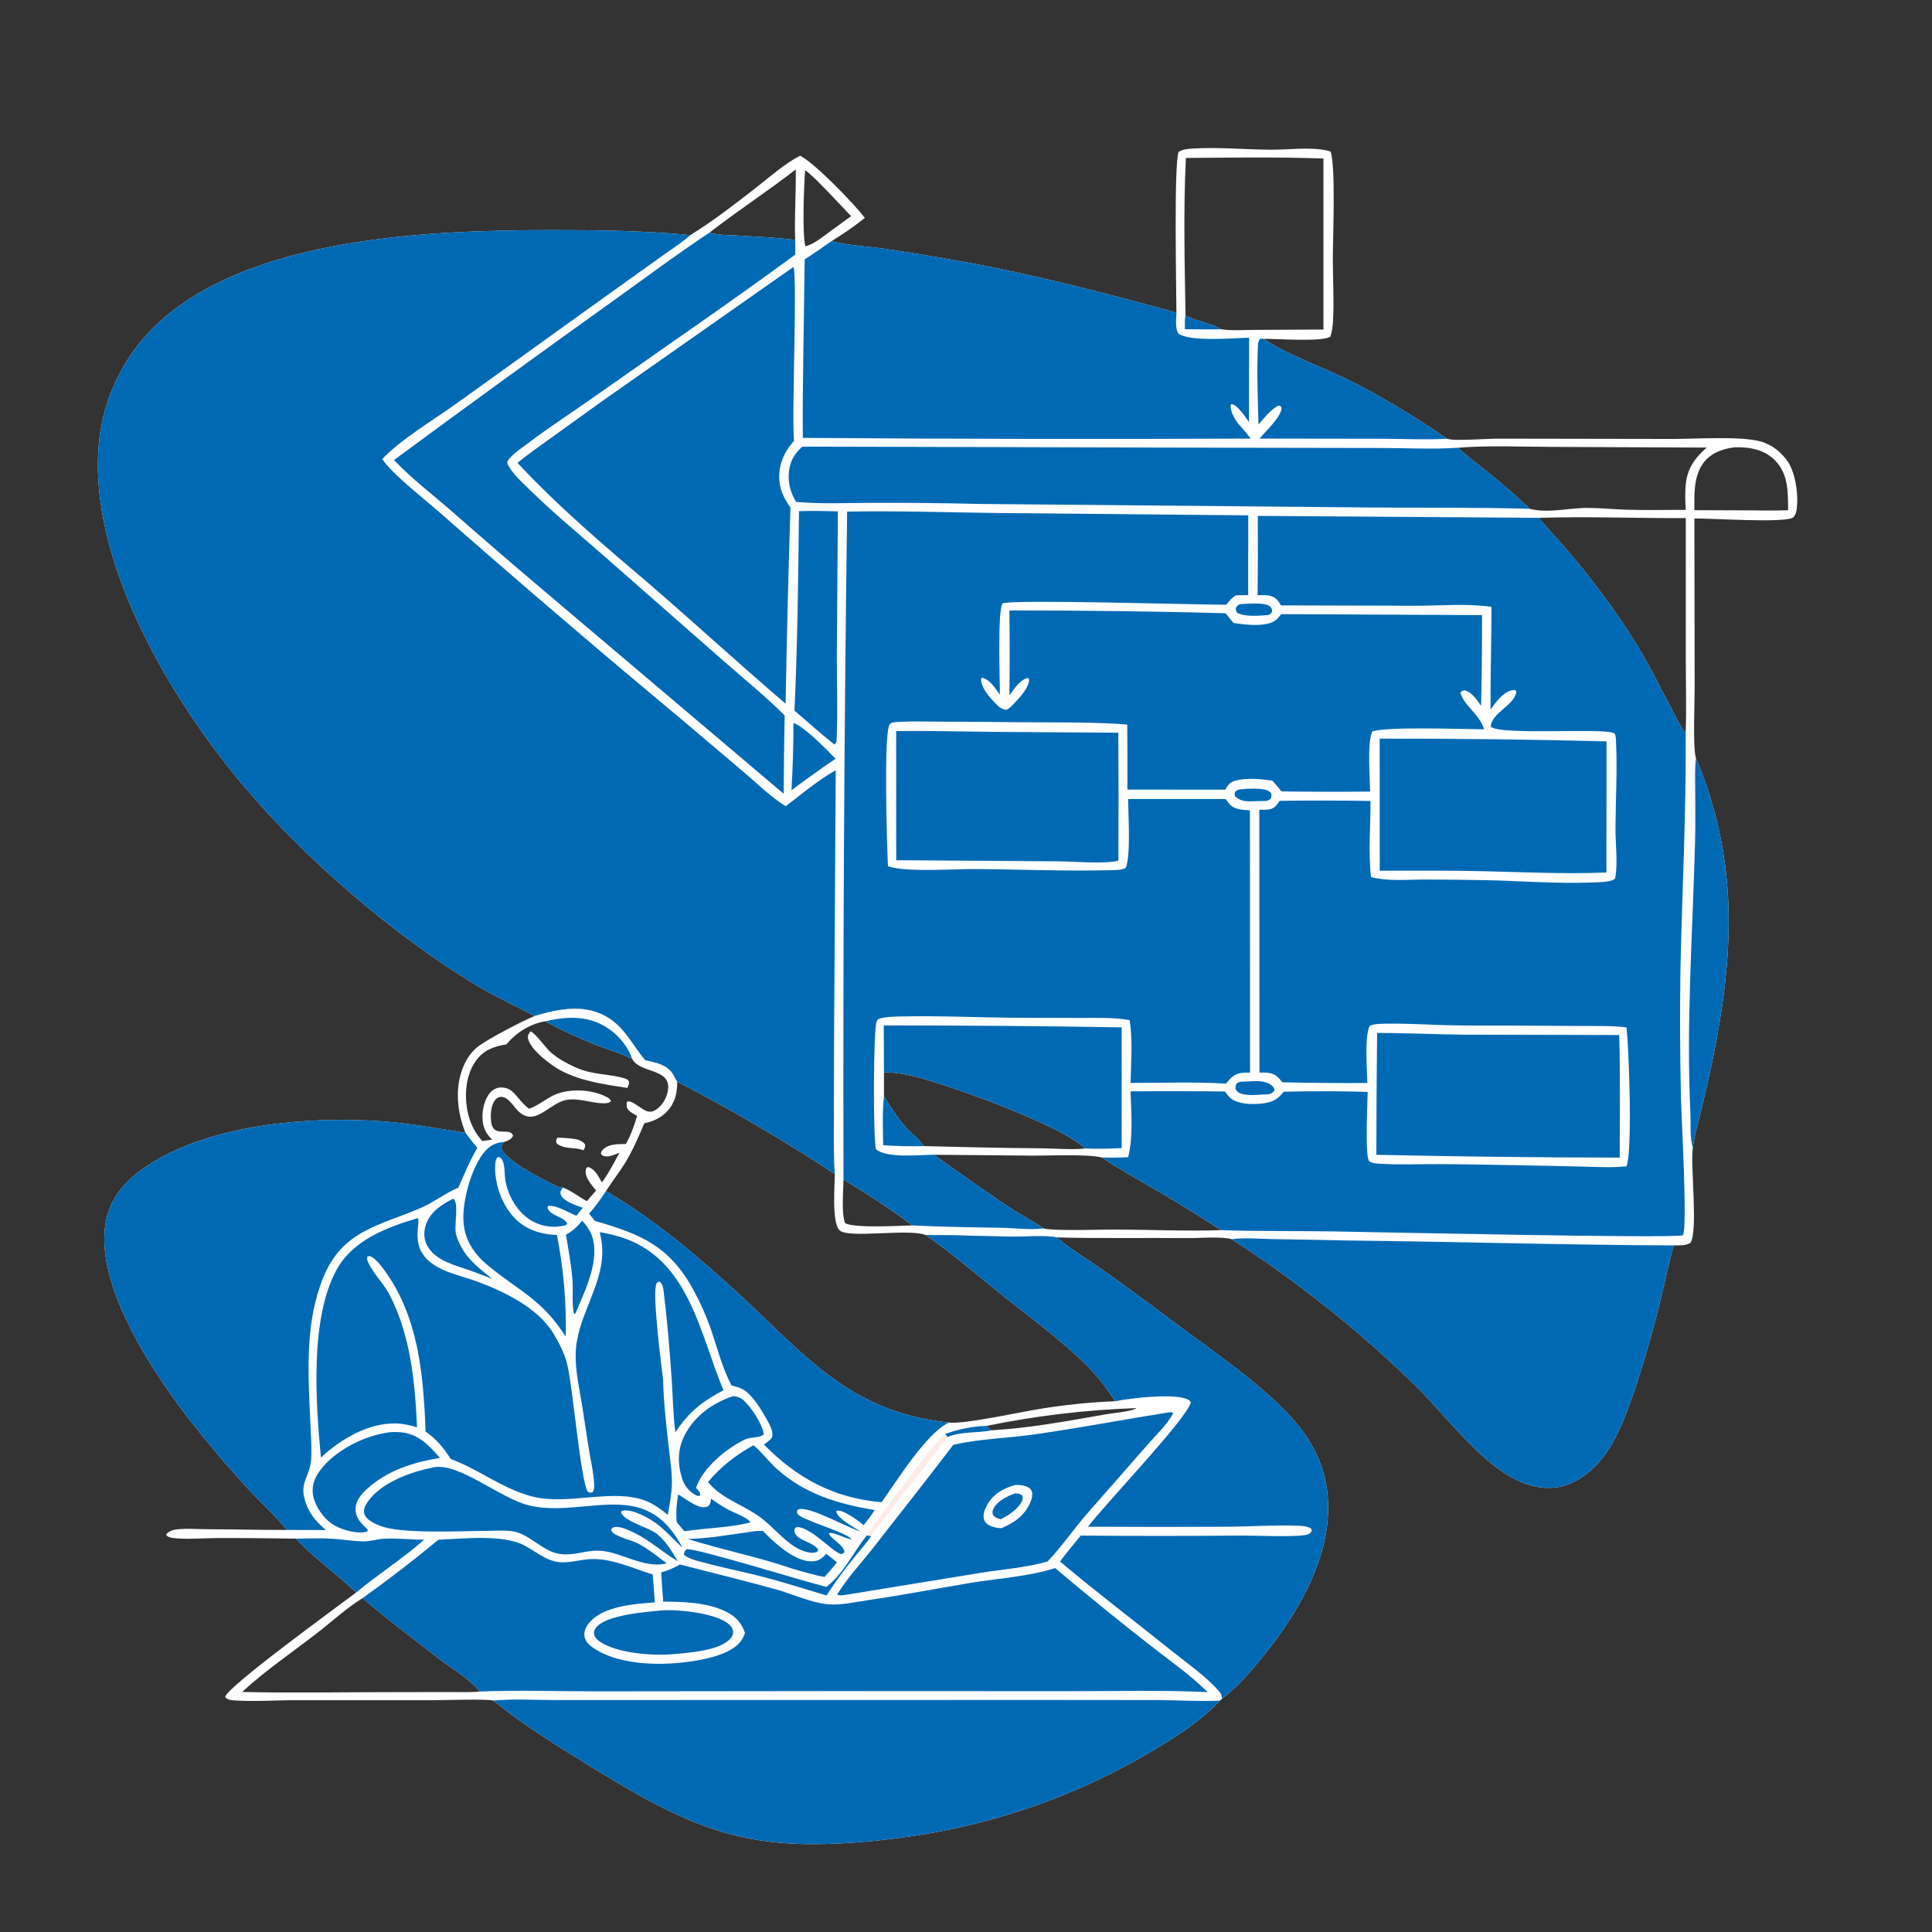 <?xml version="1.0" encoding="utf-8" ?>
<svg xmlns="http://www.w3.org/2000/svg" xmlns:xlink="http://www.w3.org/1999/xlink" width="1024" height="1024">
	<rect width="100%" height="100%" fill="#333333" stroke="none"/>
	<path fill="white" d="M623.521 165.716C623.502 153.886 622.115 86.757 624.684 80.497C626.858 79.204 629.247 78.907 631.741 78.753C645.493 77.904 659.655 79.244 673.454 79.351C683.121 79.427 693.895 77.759 703.379 79.77C704.054 79.913 704.637 80.152 705.27 80.419C708.027 88.584 706.411 126.266 706.426 137.674C706.44 148.294 707.115 159.153 706.553 169.746C706.396 172.705 706.054 175.668 705.08 178.479C700.346 181.331 676.568 179.505 669.765 179.6C679.835 186.821 701.651 195.033 713.796 200.913C730.855 209.173 751.284 221.765 766.949 232.548C767.169 232.605 767.387 232.667 767.608 232.72C771.929 233.751 788.268 232.482 794.041 232.502L886.278 232.656C898.465 232.685 922.301 231.018 933.097 233.965C939.149 235.617 944.389 239.835 947.818 245.041C951.844 251.155 953.521 263.966 952.078 270.988C951.848 272.107 951.242 273.645 950.278 274.314C945.914 277.347 906.203 274.679 898.068 274.789L898.206 364.252C898.222 371.948 897.155 396.458 898.89 401.922C921.83 456.394 919.105 506.361 907.409 563.268Q904.363 577.522 900.844 591.666C899.525 597.126 897.882 602.742 897.249 608.327C897.226 608.483 897.201 608.639 897.18 608.795C895.935 618.151 900.11 652.972 895.931 658.773C893.342 660.322 890.058 660.052 887.126 660.097C884.63 668.708 882.909 677.529 880.763 686.232Q874.36 713.164 865.475 739.382C862.088 749.064 858.373 758.984 852.901 767.699C847.061 777.001 837.799 785.711 826.752 788.014C816.419 790.167 805.895 786.342 797.318 780.716C779.963 769.331 764.352 748.148 749.138 733.359Q738.088 722.62 726.516 712.444Q714.944 702.269 702.88 692.682Q690.816 683.096 678.289 674.123Q665.762 665.15 652.803 656.812C647.569 655.2 635.77 656.276 629.94 656.221C606.616 655.999 583.206 656.485 559.901 655.844C555.346 654.662 541.984 655.52 536.554 655.448C521.201 655.246 505.837 654.561 490.487 654.539C481.284 651.087 450.082 656.47 445.125 652.192C440.731 648.399 442.451 628.505 442.474 622.272Q401.999 595.533 358.895 573.278C357.901 572.02 357.383 570.347 356.471 569.016C353.064 564.043 347.451 563.231 342.017 561.977C334.806 553.601 331.067 544.085 320.8 538.515C308.806 532.007 295.689 534.914 283.323 538.489C273.127 532.951 262.547 528.296 252.594 522.285C208.782 495.826 162.011 455.617 129.078 416.474C90.457 370.571 46.737 297.611 52.378 235.204Q52.492 233.971 52.636 232.741Q52.779 231.511 52.954 230.285Q53.128 229.059 53.333 227.838Q53.537 226.616 53.772 225.4Q54.007 224.185 54.272 222.975Q54.537 221.765 54.832 220.563Q55.127 219.36 55.452 218.165Q55.776 216.97 56.13 215.783Q56.485 214.597 56.868 213.419Q57.252 212.242 57.665 211.074Q58.077 209.907 58.519 208.75Q58.96 207.593 59.43 206.447Q59.901 205.302 60.399 204.168Q60.897 203.034 61.424 201.914Q61.95 200.793 62.504 199.685Q63.058 198.578 63.639 197.484Q64.221 196.391 64.829 195.312Q65.437 194.234 66.072 193.17Q66.707 192.107 67.368 191.06Q68.029 190.013 68.716 188.982Q69.403 187.952 70.115 186.939Q70.827 185.926 71.564 184.931Q72.301 183.936 73.063 182.959Q73.824 181.983 74.61 181.026Q75.395 180.068 76.204 179.131Q77.013 178.193 77.846 177.276Q78.678 176.359 79.532 175.463Q80.387 174.567 81.263 173.692Q82.14 172.817 83.038 171.965Q83.936 171.112 84.855 170.282Q85.774 169.452 86.713 168.645Q87.652 167.838 88.611 167.054C138.682 125.655 228.399 122.057 290.824 121.972C315.643 121.939 341.181 122.225 365.895 124.593C377.99 117.14 389.655 108.095 400.865 99.351C408.246 93.594 415.779 86.787 424.127 82.502C432.512 87.09 452.231 107.557 458.408 115.473C452.768 120.045 446.83 124.045 440.648 127.845C449.459 130.13 459.082 130.501 468.11 131.753Q488.873 134.811 509.522 138.563C548.077 145.488 585.778 155.359 623.521 165.716ZM628.336 167.129C630.163 169.056 642.748 171.428 647.031 174.487C652.835 175.383 659.559 174.846 665.46 174.839L701.453 174.654L701.454 84.033C677.657 83.145 652.423 83.503 628.546 83.731C627.169 111.321 627.913 139.51 628.336 167.129ZM468.517 568.406Q468.484 574.732 468.528 581.058C472.044 586.705 475.722 592.625 480.174 597.58C483.076 600.811 487.33 603.89 489.667 607.459C510.228 607.983 530.797 608.485 551.362 608.614C559.117 608.663 567.52 609.506 575.212 608.73C575.112 608.633 575.015 608.533 574.913 608.438C561.859 596.17 503.354 575.156 484.803 570.546C479.408 569.205 474.086 568.315 468.517 568.406ZM426.713 90.243C426.13 98.299 425.106 123.742 426.868 130.508C431.44 129.6 437.032 124.702 440.858 122.027L451.092 114.565C446.35 109.684 431.111 92.878 426.713 90.243ZM898.095 270.4L927.047 270.509C933.915 270.508 940.892 270.76 947.746 270.419C947.617 260.926 948.003 251.234 940.728 243.94C935.211 238.409 927.607 236.893 920.061 237.067C919.663 237.076 919.267 237.113 918.87 237.143C912.709 237.977 906.683 240.204 902.831 245.365C897.616 252.355 897.968 262.137 898.095 270.4ZM421.462 127.143C421.004 114.716 421.942 102.237 421.781 89.807C406.809 101.4 390.899 111.754 375.961 123.368C381.105 124.683 386.918 124.598 392.214 124.915C401.923 125.497 411.812 125.933 421.462 127.143ZM483.537 649.489C471.849 640.533 459.554 632.882 447.068 625.12C447.027 631.341 445.845 642.756 447.889 648.243C452.556 651.115 477.335 649.652 483.537 649.489ZM772.542 237.329C778.319 242.438 784.568 246.987 790.554 251.845C797.529 257.505 804.244 263.558 810.813 269.683C820.301 272.199 831.644 269.176 841.441 269.206C848.273 269.226 855.132 269.957 861.967 270.155C872.448 270.458 882.991 270.239 893.478 270.232C893.214 266.361 893.117 262.355 893.334 258.484C893.863 249.049 897.67 243.355 904.556 237.224L822.666 236.858C806.04 236.822 789.12 235.99 772.542 237.329ZM815.445 274.477C820.265 280.086 825.401 285.411 830.189 291.043C843.865 307.126 856.896 324.245 867.873 342.297C874.046 352.449 879.355 363.221 884.939 373.707C887.475 378.469 889.98 384.365 893.435 388.507C893.92 375.523 893.511 362.405 893.503 349.408L893.492 274.589C867.515 274.746 841.397 273.625 815.445 274.477ZM583.972 613.504C576.945 611.602 555.934 612.546 547.523 612.518L494.947 612.036Q515.355 626.769 536.274 640.768C541.697 644.329 547.808 647.331 553.041 651.071C558.869 652.579 583.7 651.649 591.082 651.679C609.782 651.755 628.608 652.62 647.294 652.007Q632.546 642.506 617.489 633.501C606.307 626.92 594.791 620.659 583.972 613.504Z"/>
	<path fill="#0069B4" d="M283.323 538.489C273.127 532.951 262.547 528.296 252.594 522.285C208.782 495.826 162.011 455.617 129.078 416.474C90.457 370.571 46.737 297.611 52.378 235.204Q52.492 233.971 52.636 232.741Q52.779 231.511 52.954 230.285Q53.128 229.059 53.333 227.838Q53.537 226.616 53.772 225.4Q54.007 224.185 54.272 222.975Q54.537 221.765 54.832 220.563Q55.127 219.36 55.452 218.165Q55.776 216.97 56.13 215.783Q56.485 214.597 56.868 213.419Q57.252 212.242 57.665 211.074Q58.077 209.907 58.519 208.75Q58.96 207.593 59.43 206.447Q59.901 205.302 60.399 204.168Q60.897 203.034 61.424 201.914Q61.95 200.793 62.504 199.685Q63.058 198.578 63.639 197.484Q64.221 196.391 64.829 195.312Q65.437 194.234 66.072 193.17Q66.707 192.107 67.368 191.06Q68.029 190.013 68.716 188.982Q69.403 187.952 70.115 186.939Q70.827 185.926 71.564 184.931Q72.301 183.936 73.063 182.959Q73.824 181.983 74.61 181.026Q75.395 180.068 76.204 179.131Q77.013 178.193 77.846 177.276Q78.678 176.359 79.532 175.463Q80.387 174.567 81.263 173.692Q82.14 172.817 83.038 171.965Q83.936 171.112 84.855 170.282Q85.774 169.452 86.713 168.645Q87.652 167.838 88.611 167.054C138.682 125.655 228.399 122.057 290.824 121.972C315.643 121.939 341.181 122.225 365.895 124.593C361.706 128.401 356.669 131.572 352.058 134.862L327.355 152.512L241.054 214.495C229.712 222.57 211.919 233.304 202.65 243.273C207.088 250.658 225.228 264.728 232.618 271.271Q296.22 327.14 361.261 381.328L394.496 409.47C401.529 415.478 408.581 422.493 416.473 427.303C424.976 420.834 433.641 413.468 442.951 408.24L442.053 553.173L441.969 593.424C441.96 603.029 441.762 612.685 442.474 622.272Q401.999 595.533 358.895 573.278C357.901 572.02 357.383 570.347 356.471 569.016C353.064 564.043 347.451 563.231 342.017 561.977C334.806 553.601 331.067 544.085 320.8 538.515C308.806 532.007 295.689 534.914 283.323 538.489Z"/>
	<path fill="#0069B4" d="M440.648 127.845C449.459 130.13 459.082 130.501 468.11 131.753Q488.873 134.811 509.522 138.563C548.077 145.488 585.778 155.359 623.521 165.716C623.407 169.273 622.66 173.75 624.65 176.885C631.118 181.246 653.564 179.181 662.036 179.008L661.98 223.697C660.646 221.811 659.333 219.857 657.853 218.084C656.613 216.599 654.548 214.297 652.568 214.149C652.384 214.588 652.342 214.615 652.293 215.168C652.007 218.418 655.147 223.438 657.262 225.664C659.299 227.807 661.075 230.143 662.894 232.471Q544.2 232.983 425.508 232.075C425.312 200.541 426.18 169.028 426.496 137.499Q433.678 132.827 440.648 127.845Z"/>
	<path fill="#0069B4" d="M652.803 656.812C659.492 655.904 666.83 656.589 673.591 656.715L713.244 657.472C771.209 658.091 829.151 659.875 887.126 660.097C884.63 668.708 882.909 677.529 880.763 686.232Q874.36 713.164 865.475 739.382C862.088 749.064 858.373 758.984 852.901 767.699C847.061 777.001 837.799 785.711 826.752 788.014C816.419 790.167 805.895 786.342 797.318 780.716C779.963 769.331 764.352 748.148 749.138 733.359Q738.088 722.62 726.516 712.444Q714.944 702.269 702.88 692.682Q690.816 683.096 678.289 674.123Q665.762 665.15 652.803 656.812Z"/>
	<path fill="#0069B4" d="M667.033 225.05C666.685 211.833 666.103 198.318 666.648 185.113C666.724 183.279 666.632 180.715 668.002 179.465L669.765 179.6C679.835 186.821 701.651 195.033 713.796 200.913C730.855 209.173 751.284 221.765 766.949 232.548C755.665 233.179 744.275 232.594 732.975 232.56L667.561 232.464C670.573 228.814 679.001 221.074 679.231 216.349C679.264 215.672 678.861 215.496 678.437 215.037L677.321 215.034C673.013 217.683 670.226 221.236 667.033 225.05Z"/>
	<path fill="#0069B4" d="M898.89 401.922C921.83 456.394 919.105 506.361 907.409 563.268Q904.363 577.522 900.844 591.666C899.525 597.126 897.882 602.742 897.249 608.327C895.519 603.095 896.21 595.529 895.945 589.953C893.644 541.649 897.205 493.694 898.437 445.451C898.674 436.174 898.491 426.861 898.484 417.58C898.48 412.426 898.225 407.035 898.89 401.922Z"/>
	<path fill="#0069B4" d="M448.998 271.161C475.562 270.654 502.144 271.6 528.707 271.908L661.6 273.144L661.557 315.41L654.976 315.519C652.889 316.987 651.454 318.461 649.956 320.536C633.906 320.505 536.833 317.603 531.297 319.797C528.653 324.748 530.011 360.113 529.936 368.229C527.655 364.994 524.648 359.989 520.512 359.231L519.952 359.897C519.998 364.558 524.344 369.388 527.441 372.622C529.194 374.452 530.845 376.103 533.495 376.169C535.356 375.254 536.663 373.778 538.047 372.273C540.8 369.279 545.628 364.211 545.461 359.941L544.735 359.331C540.735 360.15 537.284 365.407 535.022 368.566Q535.273 346.055 535.008 323.545Q592.287 323.512 649.545 325.028Q651.656 327.637 653.798 330.219C659.19 330.949 665.265 331.748 670.664 330.821C674.752 330.12 676.694 328.83 679.062 325.509L785.492 326.041Q785.559 350.073 785.018 374.099C782.784 370.901 780.285 367.097 776.399 365.876C775.051 366.124 774.947 366.098 774.018 367.086C775.824 373.859 783.903 378.406 786.346 385.826L786.574 386.538C775.258 386.512 734.58 384.951 727.319 387.727C724.574 393.821 726.066 411.945 726.194 419.549Q702.699 419.789 679.205 419.458C677.694 417.505 676.074 415.659 674.448 413.803C668.592 412.87 660.615 412.181 654.886 413.734C651.855 414.555 650.949 415.877 649.444 418.544L597.546 418.492Q597.612 401.282 597.454 384.072Q595.412 383.849 593.363 383.719C574.614 382.571 555.46 383.003 536.657 382.76Q517.643 382.516 498.627 382.495C491.492 382.474 484.256 382.21 477.138 382.58C475.663 382.656 472.545 382.645 471.622 383.805C468.195 388.115 470.124 447.635 470.632 459.124C471.461 459.38 472.313 459.62 473.16 459.808C483.729 462.154 505.504 460.54 517.29 460.619C540.838 460.776 564.561 461.819 588.085 461.226C590.481 461.165 594.687 461.279 596.7 459.947C599.409 453.073 597.997 431.878 597.924 423.503L649.643 423.501C650.303 424.447 650.997 425.418 651.768 426.278C654.458 429.276 658.782 429.199 662.488 429.494L662.559 568.484C661.053 568.479 659.53 568.47 658.035 568.673C654.119 569.205 652.174 571.342 649.838 574.329C633.097 573.324 616.017 573.972 599.237 573.982C599.428 563.024 600.41 551.573 598.747 540.713C590.45 539.163 581.724 539.55 573.311 539.525L540.751 539.442C519.515 539.352 498.095 538.257 476.887 538.752C473.532 538.83 469.634 538.907 466.398 539.828C465.227 540.161 465.157 540.303 464.653 541.425C462.851 545.44 462.69 604.384 464.319 609.129C469.653 613.953 487.351 612.155 494.947 612.036Q515.355 626.769 536.274 640.768C541.697 644.329 547.808 647.331 553.041 651.071C546.407 651.98 538.538 650.913 531.774 650.783C515.649 650.472 499.647 650.343 483.537 649.489C471.849 640.533 459.554 632.882 447.068 625.12Q446.619 448.128 448.998 271.161Z"/>
	<path fill="#0069B4" d="M666.66 273.434L815.445 274.477C820.265 280.086 825.401 285.411 830.189 291.043C843.865 307.126 856.896 324.245 867.873 342.297C874.046 352.449 879.355 363.221 884.939 373.707C887.475 378.469 889.98 384.365 893.435 388.507C893.765 430.354 891.57 472.04 890.658 513.859Q890.195 547.846 890.912 581.828C891.129 590.895 894.484 650.536 892.001 654.688C887.541 656.55 727.272 652.979 706.488 652.668C686.756 652.373 667.019 652.699 647.294 652.007Q632.546 642.506 617.489 633.501C606.307 626.92 594.791 620.659 583.972 613.504C588.662 613.623 593.248 613.652 597.935 613.321C600.703 602.508 599.553 589.546 599.21 578.437Q624.232 578.223 649.253 578.516C649.348 578.639 649.444 578.762 649.537 578.886C650.32 579.939 651.079 581.086 652.091 581.936C656.267 585.444 663.886 585.445 669.084 584.868C674.386 584.279 677.165 582.747 680.404 578.641Q702.648 578.07 724.889 578.738C724.869 583.085 723.35 613.506 725.717 615.425C727.33 616.733 730.564 616.767 732.601 616.876C742.503 617.403 752.608 616.961 762.538 617C777.531 617.06 792.544 617.456 807.538 617.672Q823.176 617.918 838.811 618.327C846.508 618.511 854.424 618.995 862.086 618.162C865.345 609.742 863.36 556.495 862.107 544.548C854.351 543.562 846.325 543.861 838.51 543.782L799.409 543.561C788.534 543.529 777.634 543.656 766.762 543.371C756.435 543.1 746.068 542.411 735.738 542.562C732.985 542.602 728.187 542.466 725.844 543.82C723.162 550.293 724.589 566.318 724.731 574Q702.191 574.166 679.657 573.623Q678.647 572.342 677.52 571.162C674.742 568.29 671.229 568.488 667.529 568.457L667.455 429.189C669.279 429.172 671.319 429.281 673.108 428.916C675.623 428.403 676.904 426.45 678.233 424.451Q702.308 424.119 726.382 424.52C726.479 437.751 725.09 451.758 726.67 464.86C735.871 467.291 746.256 466.15 755.709 466.154Q770.971 466.225 786.231 466.486C805.39 466.83 824.7 468.479 843.857 467.729C846.515 467.625 854.203 467.66 856.052 465.653C857.593 457.603 856.191 447.128 856.234 438.792C856.311 423.88 857.252 408.627 856.549 393.751C856.491 392.537 856.552 389.901 855.858 388.922C853.342 385.375 795.406 389.99 790.129 385.171C790.5 377.632 803.323 373.594 803.707 366.311C802.821 365.614 802.767 365.667 801.683 365.821C796.761 366.522 792.792 372.315 790.031 376.037C789.91 357.911 790.502 339.76 790.523 321.625C777.185 319.783 763.562 321.041 750.138 321.056L678.928 320.867C678.281 319.75 677.626 318.663 676.712 317.738C673.997 314.991 670.093 315.445 666.559 315.476Q666.788 294.455 666.66 273.434Z"/>
	<path fill="#0069B4" d="M420.487 141.537C422.742 144.759 419.539 220.724 420.832 233.673C417.01 238.006 414.286 242.671 413.349 248.444C412.049 256.449 414.362 262.621 418.947 269.016Q417.291 320.985 416.386 372.972C392.084 352.193 368.499 330.546 344.293 309.631C320.477 289.428 295.565 268.227 274.306 245.349C279.66 240.828 285.551 236.83 291.226 232.718L318.876 212.811L420.487 141.537Z"/>
	<path fill="#0069B4" d="M375.961 123.368C381.105 124.683 386.918 124.598 392.214 124.915C401.923 125.497 411.812 125.933 421.462 127.143L421.535 134.938C386.813 160.44 351.093 184.809 315.894 209.664C303.807 218.199 291.283 226.228 279.512 235.189C276.713 237.321 269.64 241.945 268.763 245.189C270.667 250.258 276.247 255.115 280.075 258.903C292.716 271.411 306.564 282.796 319.945 294.509L383.404 350.241C394.229 359.744 405.732 369.005 415.884 379.211Q415.47 399.966 415.365 420.725L284.593 309.964Q261.131 290.055 238.026 269.734C228.26 261.307 217.69 253.224 208.824 243.839Q266.182 201.5 324.179 160.041C341.344 147.799 358.358 134.96 375.961 123.368Z"/>
	<path fill="#0069B4" d="M425.25 236.731L655.674 237.317L732.693 237.45C745.869 237.473 759.424 238.222 772.542 237.329C778.319 242.438 784.568 246.987 790.554 251.845C797.529 257.505 804.244 263.558 810.813 269.683C782.862 268.86 754.727 269.227 726.753 268.986L518.948 267.094Q490.617 266.412 462.278 266.527C448.93 266.538 435.202 267.221 421.922 266.029C419.112 261.232 417.619 256.196 418.091 250.589C418.581 244.767 420.929 240.511 425.25 236.731Z"/>
	<path fill="#0069B4" d="M731.261 391.498Q791.389 391.39 851.497 392.952L851.422 462.443C829.359 463.339 807.229 462.228 785.167 461.737C767.223 461.337 749.242 461.507 731.293 461.485L731.261 391.498Z"/>
	<path fill="#0069B4" d="M729.898 547.503C744.984 547.457 760.067 548.22 775.151 548.39L858.207 548.585C858.849 570.189 858.469 591.938 858.499 613.56Q793.995 613.482 729.506 612.069Q729.525 579.785 729.898 547.503Z"/>
	<path fill="#0069B4" d="M474.994 387.494C492.23 387.205 509.405 387.76 526.633 387.908L592.729 388.354Q592.978 422.248 592.758 456.142C585.557 458.083 568.924 456.57 560.551 456.521L475.013 455.924L474.994 387.494Z"/>
	<path fill="#0069B4" d="M468.411 543.504Q531.458 543.478 594.496 544.517L594.496 608.538C588.048 608.79 581.665 608.999 575.212 608.73C575.112 608.633 575.015 608.533 574.913 608.438C561.859 596.17 503.354 575.156 484.803 570.546C479.408 569.205 474.086 568.315 468.517 568.406L468.411 543.504Z"/>
	<path fill="#0069B4" d="M423.474 270.948C430.349 270.662 437.215 270.877 444.09 271.037L443.53 347.726C443.485 362.316 444.069 377.19 443.434 391.748C443.373 393.163 443.301 393.634 442.275 394.614C435.024 388.929 428.118 382.635 421.093 376.661C422.676 341.518 423.136 306.124 423.474 270.948Z"/>
	<path fill="#0069B4" d="M420.549 383.113C426.842 385.617 437.765 396.906 442.886 402.196C439.262 404.441 435.798 407.062 432.296 409.499Q425.843 414.099 419.479 418.823Q420.571 400.985 420.549 383.113Z"/>
	<path fill="#0069B4" d="M468.528 581.058C472.044 586.705 475.722 592.625 480.174 597.58C483.076 600.811 487.33 603.89 489.667 607.459Q478.866 607.754 468.091 606.952C467.999 598.408 467.566 589.564 468.528 581.058Z"/>
	<path fill="#0069B4" d="M661.072 573.215C665.359 572.892 670.36 572.469 673.996 575.254C675.037 576.051 675.258 576.621 675.502 577.868C675.202 578.31 675.038 578.606 674.599 578.966C673.151 580.151 671.258 580.057 669.492 580.106C666.051 580.432 661.667 580.688 658.32 579.799C656.686 579.365 655.723 578.784 654.88 577.262C654.781 575.856 654.844 575.325 655.592 574.124C657.166 573.102 659.245 573.277 661.072 573.215Z"/>
	<path fill="#0069B4" d="M659.375 418.188C662.122 418.003 665.092 417.895 667.833 418.129C670.062 418.319 672.182 418.616 673.715 420.38C674.006 421.701 673.949 421.962 673.551 423.264C672.514 424.189 671.999 424.357 670.625 424.52Q666.522 424.652 662.418 424.704C659.325 424.723 656.848 424.196 654.592 421.978C654.236 420.639 654.249 420.673 654.85 419.42C656.502 418.279 657.406 418.373 659.375 418.188Z"/>
	<path fill="#0069B4" d="M657.368 320.205C660.856 320.05 670.682 319.034 673.252 321.532C674.228 322.481 674.18 323.024 674.225 324.281C673.454 325.418 673.345 325.468 672.062 325.977C667.505 326.328 659.857 327.084 655.769 324.805C655.009 323.697 655.011 323.585 655.013 322.234C655.833 320.889 655.92 320.834 657.368 320.205Z"/>
	<path fill="#0069B4" d="M627.988 174.491C627.965 172.005 627.869 169.583 628.336 167.129C630.163 169.056 642.748 171.428 647.031 174.487C640.683 174.659 634.338 174.561 627.988 174.491Z"/>
	<path fill="white" d="M283.323 538.489C295.689 534.914 308.806 532.007 320.8 538.515C331.067 544.085 334.806 553.601 342.017 561.977C347.451 563.231 353.064 564.043 356.471 569.016C357.383 570.347 357.901 572.02 358.895 573.278C359.092 579.224 357.725 584.618 353.553 589.065C350.301 592.531 346.104 594.441 341.497 595.344C338.464 602.555 335.39 609.713 331.293 616.404C328.144 621.547 324.372 626.245 321.17 631.326C346.899 646.416 369.517 665.489 391.392 685.651C427.453 718.887 450.337 748.409 502.973 753.998C510.933 754.967 541.324 748.314 550.983 746.768C564.173 744.656 577.681 743.151 591.035 742.709C586.619 735.754 581.716 729.362 575.864 723.547C562.508 710.278 546.719 698.866 532.005 687.094C518.373 676.188 504.873 664.381 490.487 654.539C505.837 654.561 521.201 655.246 536.554 655.448C541.984 655.52 555.346 654.662 559.901 655.844L560.492 656.327C568.097 662.489 576.684 667.609 584.685 673.259C599.497 683.718 614.004 694.667 628.563 705.478C647.574 719.594 674.983 738.436 689.222 756.933C696.955 766.979 702.091 778.404 703.513 791.056C707.043 822.453 689.035 853.503 670.015 877.137C663.347 885.423 656.217 893.913 647.716 900.363L646.564 901.372C636.004 912.552 622.62 921.034 609.434 928.786C565.151 954.82 517.426 970.015 466.378 975.366C399.161 982.411 370.945 971.938 314.652 937.251C296.392 925.999 278.114 914.839 261.424 901.3C257.565 900.417 235.981 901.106 229.976 901.14L156.439 901.142C145.559 901.128 134.213 902.037 123.403 901.186C121.739 901.055 120.445 900.793 119.333 899.474C120.12 894.047 180.507 850.394 188.764 844.067C178.428 834.118 166.708 826.061 156.846 815.501C143.068 815.353 129.277 815.141 115.499 815.191C108.34 815.217 100.82 815.925 93.707 815.36C91.863 815.214 89.675 815.103 88.247 813.811C88.248 813.061 88.108 813.202 88.643 812.661C89.822 811.472 91.917 810.801 93.559 810.612C98.804 810.009 104.574 810.507 109.898 810.518C123.988 810.548 138.08 810.946 152.166 810.906C145.744 803.161 138.11 796.213 131.25 788.833Q113.9 769.929 98.255 749.592C79.519 725.009 51.182 681.562 55.779 649.388C57.563 636.896 64.665 627.605 74.644 620.27C107.64 596.018 163.069 591.423 202.822 594.346C217.54 595.428 232.157 598.152 246.73 600.423C242.225 589.389 240.914 576.425 245.637 565.204C247.156 561.596 249.338 558.281 252.239 555.63C256.896 551.377 277.292 540.987 283.323 538.489ZM255.622 604.748L260.877 604.044C257.352 600.662 255.9 597.438 255.729 592.484C255.573 587.988 256.903 582.173 260.08 578.809Q260.359 578.51 260.669 578.242Q260.979 577.974 261.316 577.741Q261.652 577.507 262.012 577.311Q262.371 577.115 262.75 576.959Q263.128 576.802 263.521 576.686Q263.914 576.571 264.317 576.498Q264.72 576.425 265.128 576.396Q265.537 576.366 265.946 576.38C269.105 576.481 271.089 577.802 273.145 580.113C275.389 582.637 277.177 585.207 279.908 587.247C280.076 587.373 280.239 587.504 280.404 587.633C280.583 587.573 280.764 587.516 280.942 587.452C285.365 585.867 288.909 582.741 293.081 580.686C301.262 576.657 313.394 577.259 321.516 581.39C322.742 582.014 323.277 582.422 323.844 583.667C322.671 584.778 320.918 584.816 319.342 584.769C312.934 584.579 306.532 581.793 300.097 583.021C290.575 584.838 283.291 598.227 273.984 588.198C271.929 585.984 269.42 581.809 266.232 581.394C265.013 581.234 263.896 581.578 262.993 582.416C260.407 584.816 259.98 589.834 260.189 593.115C260.32 595.18 260.618 597.581 262.448 598.879C265.365 600.949 270.747 598.208 271.939 601.979C271.281 603.483 270.12 604.148 268.649 604.752C268.161 604.952 267.661 605.117 267.163 605.289C266.132 606.585 265.837 606.795 265.668 608.498C268.004 615.348 287.192 624.824 294.092 628.21C295.591 628.946 296.763 629.556 298.455 629.449C303.094 631.26 306.732 634.341 311.091 636.643C312.642 634.706 314.332 632.869 315.97 631.004C314.296 629.006 312.327 626.65 311.2 624.281C310.348 622.491 310.122 620.757 310.809 618.931L311.941 618.561C315.671 619.993 317.064 623.431 319.011 626.694C322.572 621.949 325.496 616.163 328.332 610.954C326.044 611.819 322.745 613.465 320.306 612.782C319.158 612.46 319.045 612.334 318.467 611.37C318.616 610.707 318.771 610.17 319.234 609.648C322.318 606.179 327.526 606.411 331.748 606.345C334.404 601.525 336.105 596.741 337.687 591.473L337.347 591.271L336.786 590.926C335.547 590.176 333.777 589.342 332.936 588.131C331.918 586.665 332.033 585.606 332.33 583.922C334.693 582.675 340.218 588.278 343.085 589.023C344.735 589.452 346.184 589.16 347.603 588.22C351.093 585.906 353.414 581.933 354.037 577.832C355.791 566.307 340.114 568.946 335.464 561.888C335.314 561.659 335.177 561.423 335.033 561.19C329.115 558.265 322.495 556.406 316.329 554.01Q302.253 548.45 288.898 541.332C280.896 542.649 273.513 547.402 268.392 553.526C261.62 554.673 256.18 556.568 252.06 562.49C246.862 569.96 246.058 580.183 247.788 588.908C248.988 594.96 251.479 600.135 255.622 604.748ZM192.173 847.048C183.661 852.271 175.718 859.644 167.787 865.769C154.645 875.92 140.52 885.51 128.33 896.773C154.449 897.415 180.717 896.867 206.849 896.873L238.348 896.822C243.566 896.791 249.069 897.08 254.247 896.541C248.93 889.775 239.92 884.745 233.094 879.482C219.378 868.909 205.334 858.295 192.173 847.048ZM522.902 755.751C523.728 756.529 524.539 757.391 525.422 758.099C545.496 756.911 565.448 753.276 585.219 749.761C590.744 748.779 596.923 748.546 602.192 746.611L601.789 746.342Q581.905 747.037 562.148 749.394Q542.392 751.75 522.902 755.751Z"/>
	<path fill="#0069B4" d="M152.166 810.906C145.744 803.161 138.11 796.213 131.25 788.833Q113.9 769.929 98.255 749.592C79.519 725.009 51.182 681.562 55.779 649.388C57.563 636.896 64.665 627.605 74.644 620.27C107.64 596.018 163.069 591.423 202.822 594.346C217.54 595.428 232.157 598.152 246.73 600.423C248.729 603.173 250.769 605.797 253.009 608.354C249.074 615.14 246.041 622.3 242.94 629.488C235.915 632.416 230.106 637.155 223.243 640.131C201.576 649.523 181.806 651.874 171.533 676.633C161.734 700.249 163.233 726.29 164.358 751.238C164.676 758.29 165.238 765.457 164.984 772.516C164.585 783.617 157.359 785.44 162.799 798.476C164.959 803.651 168.589 807.354 172.74 810.953L152.166 810.906Z"/>
	<path fill="#0069B4" d="M261.424 901.3C272.195 900.383 283.398 901.047 294.23 901.061L354.734 901.053L555.828 901.015L614.126 901.074C624.901 901.159 635.808 901.881 646.564 901.372C636.004 912.552 622.62 921.034 609.434 928.786C565.151 954.82 517.426 970.015 466.378 975.366C399.161 982.411 370.945 971.938 314.652 937.251C296.392 925.999 278.114 914.839 261.424 901.3Z"/>
	<path fill="#0069B4" d="M490.487 654.539C505.837 654.561 521.201 655.246 536.554 655.448C541.984 655.52 555.346 654.662 559.901 655.844L560.492 656.327C568.097 662.489 576.684 667.609 584.685 673.259C599.497 683.718 614.004 694.667 628.563 705.478C647.574 719.594 674.983 738.436 689.222 756.933C696.955 766.979 702.091 778.404 703.513 791.056C707.043 822.453 689.035 853.503 670.015 877.137C663.347 885.423 656.217 893.913 647.716 900.363C647.522 898.948 647.393 897.932 646.439 896.79C639.881 888.937 628.917 881.373 620.785 874.825C601.2 859.053 581.067 843.864 561.846 827.655C565.339 822.925 569.074 818.42 572.829 813.899Q615.808 814.264 658.786 813.876C665.523 813.86 688.001 814.899 693.043 813.309C694.42 812.875 694.682 812.435 695.298 811.182L694.873 810.184C692.851 808.813 690.068 808.76 687.692 808.669C675.647 808.207 663.305 809.098 651.232 809.206Q613.954 809.391 576.676 809.193C585.249 797.7 629.377 751.644 631.171 743.277C630.565 742.342 630.84 742.541 629.909 741.963C623.751 738.139 598.664 741.064 591.035 742.709C586.619 735.754 581.716 729.362 575.864 723.547C562.508 710.278 546.719 698.866 532.005 687.094C518.373 676.188 504.873 664.381 490.487 654.539Z"/>
	<path fill="#0069B4" d="M321.17 631.326C346.899 646.416 369.517 665.489 391.392 685.651C427.453 718.887 450.337 748.409 502.973 753.998C491.097 759.37 475.146 785.202 467.275 796.211C441.982 794.069 422.479 783.51 404.87 765.627C406.515 764.471 408.026 763.486 409.224 761.841C409.949 758.791 408.303 755.737 406.851 753.121C403.996 747.977 399.157 739.599 393.999 736.528C392.137 735.419 389.775 734.888 387.7 734.294C382.773 724.876 380.158 714.327 376.712 704.31Q372.958 693.639 367.552 683.703C354.756 660.383 339.841 654.184 315.284 647.099C314.209 645.855 313.229 644.492 312.214 643.197C315.585 639.551 318.393 635.428 321.17 631.326Z"/>
	<path fill="#0069B4" d="M156.846 815.501C163.317 815.432 169.884 815.182 176.344 815.578C181.803 815.912 187.362 816.908 192.816 816.952C196.509 816.981 200.205 815.682 203.934 815.522C210.917 815.223 217.848 816.055 224.817 816.078C213.335 826.23 200.483 834.309 188.764 844.067C178.428 834.118 166.708 826.061 156.846 815.501Z"/>
	<path fill="#0069B4" d="M232.417 816.06C245.514 815.606 265.726 813.095 277.438 818.887C283.464 821.866 288.29 826.582 295.148 827.781C301.073 828.817 307.09 826.612 312.998 826.357C324.397 825.863 335.253 831.253 345.906 834.491Q346.587 841.885 347.077 849.295C336.628 850.06 319.937 851.216 312.539 859.823C310.865 861.769 309.425 864.373 309.73 867.025C310.034 869.672 312.035 871.706 314.117 873.169C329.023 883.651 354.648 883.055 371.742 879.638C378.819 878.224 388.513 875.647 392.929 869.497C393.802 868.28 394.359 866.859 394.879 865.466C392.903 859.927 389.821 856.603 384.472 854.039C374.521 849.27 362.32 848.958 351.51 848.88C351.189 843.734 350.699 838.583 350.418 833.439C353.989 832.44 357.173 831.032 360.404 829.219C377.37 833.596 394.44 837.744 411.322 842.426C420.188 844.886 429.431 849.33 438.581 850.282C445.193 850.969 453.303 849.115 459.876 848.15C478.08 845.479 496.157 842.013 514.303 838.979C529.191 836.491 544.829 835.722 559.244 831.109Q583.302 851.462 608.123 870.877C618.824 879.296 630.398 887.336 640.128 896.863C615.835 895.703 591.264 896.389 566.933 896.375L443.58 896.322L317.579 896.455C296.558 896.468 275.239 895.721 254.247 896.541C248.93 889.775 239.92 884.745 233.094 879.482C219.378 868.909 205.334 858.295 192.173 847.048Q212.853 832.279 232.417 816.06Z"/>
	<path fill="#0069B4" d="M221.459 645.614C222.876 647.74 218.459 657.801 224.952 665.922C231.142 673.662 243.236 675.748 252.062 678.946C266.636 684.227 285.094 693.006 293.369 706.86C296.208 711.613 298.868 716.691 300.357 722.044C303.582 733.634 307.669 785.416 311.605 790.718C312.808 791.208 312.832 791.28 314.065 790.916C314.941 789.565 314.986 788.341 314.925 786.773C314.708 781.196 313.374 775.397 312.426 769.894C311.054 761.922 310.001 753.899 308.698 745.914C307.176 736.588 304.909 726.801 305.12 717.341C305.539 698.583 318.811 682.88 319.229 664.173C319.288 661.517 319.043 659.042 318.565 656.428Q318.252 654.728 317.907 653.035C323.18 654.001 328.405 655.24 333.383 657.264C365.863 670.472 371.347 708.249 383.461 736.863C372.295 742.677 364.882 748.559 357.97 759.16C356.765 750.343 356.682 741.314 356.091 732.435C355.044 716.691 353.755 700.775 351.819 685.123C351.55 682.947 351.371 680.632 349.56 679.223C348.958 679.477 348.422 679.558 348.048 680.145C345.398 684.305 350.504 723.116 351.45 731.382C351.724 743.119 353.083 754.866 354.38 766.524C355.107 773.066 356.214 779.814 356.112 786.401C356.026 791.909 354.849 797.499 353.951 802.928C350.289 799.912 346.701 797.216 342.251 795.471C325.015 788.709 301.233 797.962 282.328 793.229C266.779 789.336 253.878 778.839 238.882 773.283C235.088 767.279 231.353 762.831 225.535 758.724Q225.193 745.076 223.76 731.499C221.544 711.659 216.731 691.919 205.185 675.312C203.157 672.395 200.655 668.768 197.743 666.672C196.671 665.9 196.106 665.632 194.816 665.871C194.348 667.229 194.685 668.184 195.293 669.451C198.157 675.421 203.415 680.284 206.484 686.248C217.668 707.987 219.931 732.495 221.041 756.495C217.343 755.394 213.751 754.559 209.88 754.457C195.26 754.073 180.418 762.843 170.105 772.552C167.324 743.637 164.177 699.067 178.324 673.152C187.03 657.207 204.993 650.508 221.459 645.614Z"/>
	<path fill="#0069B4" d="M618.81 748.681C619.646 748.519 620.48 748.568 621.33 748.565L621.708 749.261C618.599 755.093 612.558 760.75 608.173 765.808L576.062 802.396C568.938 810.612 562.755 819.735 555.25 827.6C543.741 830.942 531.323 831.765 519.494 833.668L447.111 845.47C445.737 845.525 444.924 845.788 443.705 845.074C449.131 836.335 456.687 828.202 463.052 820.064C477.162 802.025 491.368 784.044 505.24 765.823C505.375 765.79 505.509 765.755 505.643 765.723L506.318 765.57C518.679 762.693 534.794 762.172 547.807 760.325C571.55 756.956 595.128 752.448 618.81 748.681Z"/>
	<path fill="white" d="M537.954 787.093C539.612 787.001 541.053 787.099 542.679 787.477C544.29 787.852 545.955 788.51 546.735 790.097C547.679 792.019 546.804 794.601 546.026 796.427C543.12 803.248 537.302 807.335 530.663 809.99C528.905 809.923 527.205 809.626 525.556 808.993C523.804 808.321 522.152 807.325 521.566 805.408C520.804 802.918 521.927 799.928 523.118 797.76C526.358 791.867 531.723 788.857 537.954 787.093Z"/>
	<path fill="#0069B4" d="M537.894 791.502C539.461 791.585 540.565 791.644 541.8 792.717C542.109 793.831 542.193 794.146 541.766 795.279C540.16 799.544 534.238 803.372 530.34 805.233C528.59 804.768 527.431 804.362 526.251 802.902C525.979 801.622 525.9 800.933 526.495 799.722C528.52 795.604 533.812 793.069 537.894 791.502Z"/>
	<path fill="white" d="M281.138 546.621C283.616 547.329 289.322 555.598 292.155 557.98C296.016 561.225 300.453 563.692 305.045 565.738C314.448 569.927 322.647 569.005 331.119 571.577C332.094 571.873 332.643 572.207 333.29 573.025C333.646 574.384 333.04 575.403 332.521 576.631C320.515 574.761 307.816 573.07 296.985 567.246C291.844 564.481 281.342 556.486 279.95 550.735C279.486 548.815 280.171 548.1 281.138 546.621Z"/>
	<path fill="white" d="M295.38 602.998C297.689 602.976 300.015 603.182 302.312 603.404C305.2 603.682 308.113 604.091 310.05 606.433C310.301 608.104 310.008 608.262 309.196 609.68C304.745 607.836 298.805 609.331 294.991 605.97C294.536 604.524 294.775 604.417 295.38 602.998Z"/>
	<path fill="#0069B4" d="M230.284 777.622C243.905 775.625 264.975 794.055 280.144 797.835C299.558 802.672 321.239 794.018 338.613 799.119C349.748 802.387 356.45 810.469 361.762 820.304C356.08 815.255 351.565 809.484 344.92 805.53C340.876 803.125 334.288 799.582 329.531 800.803L329.085 801.591C331.29 806.731 343.619 809.31 348.359 813.181C353.125 817.074 356.124 822.328 359.237 827.528C351.085 822.584 344.391 816.369 335.668 812.141C333.01 810.888 327.95 808.5 325.07 809.559C324.213 809.874 324.299 810.102 323.928 810.845C323.983 811.011 324.019 811.185 324.093 811.343C325.55 814.43 334.821 816.298 337.995 817.979C343.465 820.879 348.493 824.936 353.43 828.651C352.787 828.766 352.144 828.867 351.499 828.975C342.321 830.515 331.988 824.805 323.169 822.709C312.355 820.137 306.853 824.619 297.555 823.743C287.731 822.817 280.951 812.852 271.295 811.544C267.358 811.011 262.838 811.371 258.853 811.376C244.913 811.396 212.111 813.276 200.993 808.53C198.164 807.322 194.014 805.497 193.101 802.279C192.487 800.117 193.596 797.889 194.792 796.146C202.114 785.477 218.213 779.974 230.284 777.622Z"/>
	<path fill="#0069B4" d="M299.837 708.437C287.158 688.449 275.052 684.403 258.254 670.407C251.123 664.465 246.458 657.331 245.674 647.918C244.775 637.139 249.905 618.216 257.159 610.113C259.976 606.965 262.97 605.501 267.163 605.289C266.132 606.585 265.837 606.795 265.668 608.498C268.004 615.348 287.192 624.824 294.092 628.21C295.591 628.946 296.763 629.556 298.455 629.449C298.319 629.606 298.167 629.749 298.049 629.919C297.364 630.897 296.785 631.702 297.144 632.935C298.263 636.769 305.556 638.901 308.898 640.158L305.512 644.393C301.548 642.835 294.66 638.433 290.542 639.21L290.14 640.096C291.724 644.731 298.524 644.382 300.657 648.562L299.818 649.374C294.503 650.842 288.96 650.349 283.919 648.125C275.221 644.288 269.106 634.351 267.778 625.077C267.352 622.106 267.645 617.583 266.303 614.983C265.671 613.759 265.303 613.66 264.111 613.149L263.224 613.815C262.674 615.04 262.545 616.213 262.476 617.54C261.988 626.944 265.781 637.91 272.112 644.906C278.287 651.73 286.272 654.17 295.191 654.598C298.709 672.62 300.259 690.085 299.837 708.437Z"/>
	<path fill="#0069B4" d="M399.345 766.012C403.783 769.592 407.331 774.569 411.599 778.428C426.425 791.835 444.269 797.197 463.584 800.34C461.838 803.191 459.812 805.76 457.744 808.378C455.084 806.149 452.17 804.01 449.092 802.393C447.323 801.462 445.194 800.241 443.211 800.854C443.222 800.991 443.216 801.131 443.246 801.265C444.106 805.074 452.931 809.636 456.122 811.719C448.668 809.484 430.029 798.721 423.621 799.853C422.815 799.996 422.828 800.278 422.394 800.885C422.498 801.361 422.486 801.879 422.706 802.314C424.287 805.435 446.156 811.32 450.792 815.286C451.039 815.497 451.274 815.721 451.515 815.939C448.485 815.418 445.996 814.04 443.123 813.124C441.985 812.761 440.305 812.175 439.226 812.725C441.068 816.248 445.954 818.069 447.407 821.791C447.718 822.588 447.547 822.414 447.076 823.279C446.421 823.486 446.001 823.793 445.322 823.536C440.692 821.789 430.815 810.8 423.776 809.507C422.438 809.261 422.197 809.366 421.186 810.103C419.826 816.437 430.796 816.687 433.604 821.262L433.353 822.287C432.288 822.904 431.504 823.045 430.298 822.992C427.226 822.859 424.171 821.595 421.58 820C414.43 815.597 409.245 808.685 402.454 803.823C395.474 798.827 387.238 795.83 380.461 790.587C378.509 789.078 376.855 787.361 375.217 785.524C382.116 777.313 389.994 771.202 399.345 766.012Z"/>
	<path fill="#0069B4" d="M206.266 759.169C208.083 758.944 210.205 758.972 212.03 759.102C221.619 759.785 227.313 765.996 233.209 772.741C218.989 775.016 205.263 779.341 194.423 789.259C191.46 791.97 188.463 795.509 188.429 799.739C188.394 804.139 190.895 806.815 193.847 809.673L194.855 810.691L194.824 811.572C194.207 811.847 194.087 811.937 193.322 812.066C188.146 812.941 179.963 810.533 175.739 807.542C171.043 804.217 166.698 797.853 165.861 792.087C165.131 787.061 167.035 782.707 170.068 778.802C178.146 768.401 193.377 760.835 206.266 759.169Z"/>
	<path fill="#0069B4" d="M348.875 853.71C357.79 852.609 378.161 854.775 385.551 860.246C387.054 861.359 388.484 862.952 388.565 864.923C388.616 866.172 388.089 867.326 387.314 868.27C381.688 875.115 363.513 876.168 355.122 876.849C344.93 877.597 326.641 876.089 317.961 870.114C316.531 869.129 314.972 867.612 314.844 865.771C314.762 864.592 315.204 863.55 315.931 862.644C321.2 856.082 340.688 854.594 348.875 853.71Z"/>
	<path fill="#0069B4" d="M388.56 739.994C390.451 740.114 392.042 740.555 393.557 741.741C397.68 744.969 404.286 755.032 404.816 760.252C402.436 762.342 397.932 761.491 394.995 762.884C385.118 767.57 372.525 777.897 368.916 788.557C369.425 789.14 370.044 789.761 370.449 790.418C371.083 791.445 371.252 791.638 370.973 792.789C369.877 792.96 369.554 792.846 368.53 792.307C365.299 790.606 362.782 787.42 361.657 783.985C359.086 776.133 359.024 768.29 362.835 760.775C368.046 750.501 377.8 743.496 388.56 739.994Z"/>
	<path fill="#0069B4" d="M399.208 811.691C400.813 811.402 402.621 811.448 404.259 811.346Q405.341 812.46 406.441 813.555C412.142 819.219 422.034 827.85 430.581 827.557C433.955 827.442 435.733 825.969 437.891 823.535L443.648 828.071C441.537 830.742 439.298 833.27 437.022 835.8C431.109 834.764 425.353 833.019 419.613 831.295C401.527 825.117 382.703 821.437 364.498 815.684C376.046 815.457 387.768 813.226 399.208 811.691Z"/>
	<path fill="#0069B4" d="M240.018 635.389L240.536 635.521C243.305 638.3 240.445 650.274 241.806 654.633C241.873 654.849 241.953 655.061 242.024 655.276C245.521 665.863 252.486 671.095 260.912 677.81C257.097 676.288 253.22 674.898 249.374 673.454C241.408 670.636 231.028 668.349 226.565 660.453C224.675 657.11 224.439 653.235 225.576 649.598C227.788 642.526 233.795 638.59 240.018 635.389Z"/>
	<path fill="#0069B4" d="M308.558 646.986C310.44 649.074 312.217 651.332 313.307 653.945C318.738 666.974 310.062 683.886 305.152 695.837C304.863 696.382 305.088 696.107 304.324 696.507C302.947 691.753 303.854 683.737 303.428 678.488C302.774 670.417 301.297 662.407 299.972 654.426C303.633 652.403 305.976 650.197 308.558 646.986Z"/>
	<path fill="#0069B4" d="M359.434 792.115C363.071 794.138 366.282 796.927 370.276 798.336C372.232 799.026 373.682 799.105 375.561 798.232C376.697 796.775 376.626 796.124 376.847 794.326C379.949 796.5 383.046 798.603 386.406 800.365C389.561 802.02 393.979 803.515 396.681 805.677C397.318 806.186 397.371 806.328 397.784 806.905C386.625 809.76 374.223 809.808 362.795 811.599C361.258 810.048 359.944 808.283 358.584 806.577C358.292 801.565 358.529 797.062 359.434 792.115Z"/>
	<path fill="#0069B4" d="M438.076 841.061C447.275 833.846 452.292 822.756 459.446 813.737L461.76 814.178C459.129 818.033 455.855 821.617 452.924 825.258C447.615 831.854 442.596 838.47 438.091 845.645C426.898 842.302 415.705 838.7 404.404 835.754C394.034 833.052 383.48 831.054 373.143 828.222C370.66 827.542 363.732 826.028 362.459 823.776C362.808 822.416 362.885 822.16 363.856 821.163C368.868 820.309 427.073 838.583 438.076 841.061Z"/>
	<path fill="#0069B4" d="M288.898 541.332C300.208 538.733 311.027 538.064 321.272 544.392C327.404 548.178 332.707 554.314 335.033 561.19C329.115 558.265 322.495 556.406 316.329 554.01Q302.253 548.45 288.898 541.332Z"/>
	<path fill="#FDEBE7" d="M501.009 760.014L502.275 761.66C489.014 779.373 474.698 796.214 461.76 814.178L459.446 813.737C466.687 802.878 474.877 792.381 482.803 782.005C488.408 774.667 494.118 766.21 501.009 760.014Z"/>
	<path fill="#0069B4" d="M501.009 760.014C507.829 757.531 515.62 755.919 522.902 755.751C523.728 756.529 524.539 757.391 525.422 758.099C518.028 759.678 509.24 758.542 502.275 761.66L501.009 760.014Z"/>
</svg>
